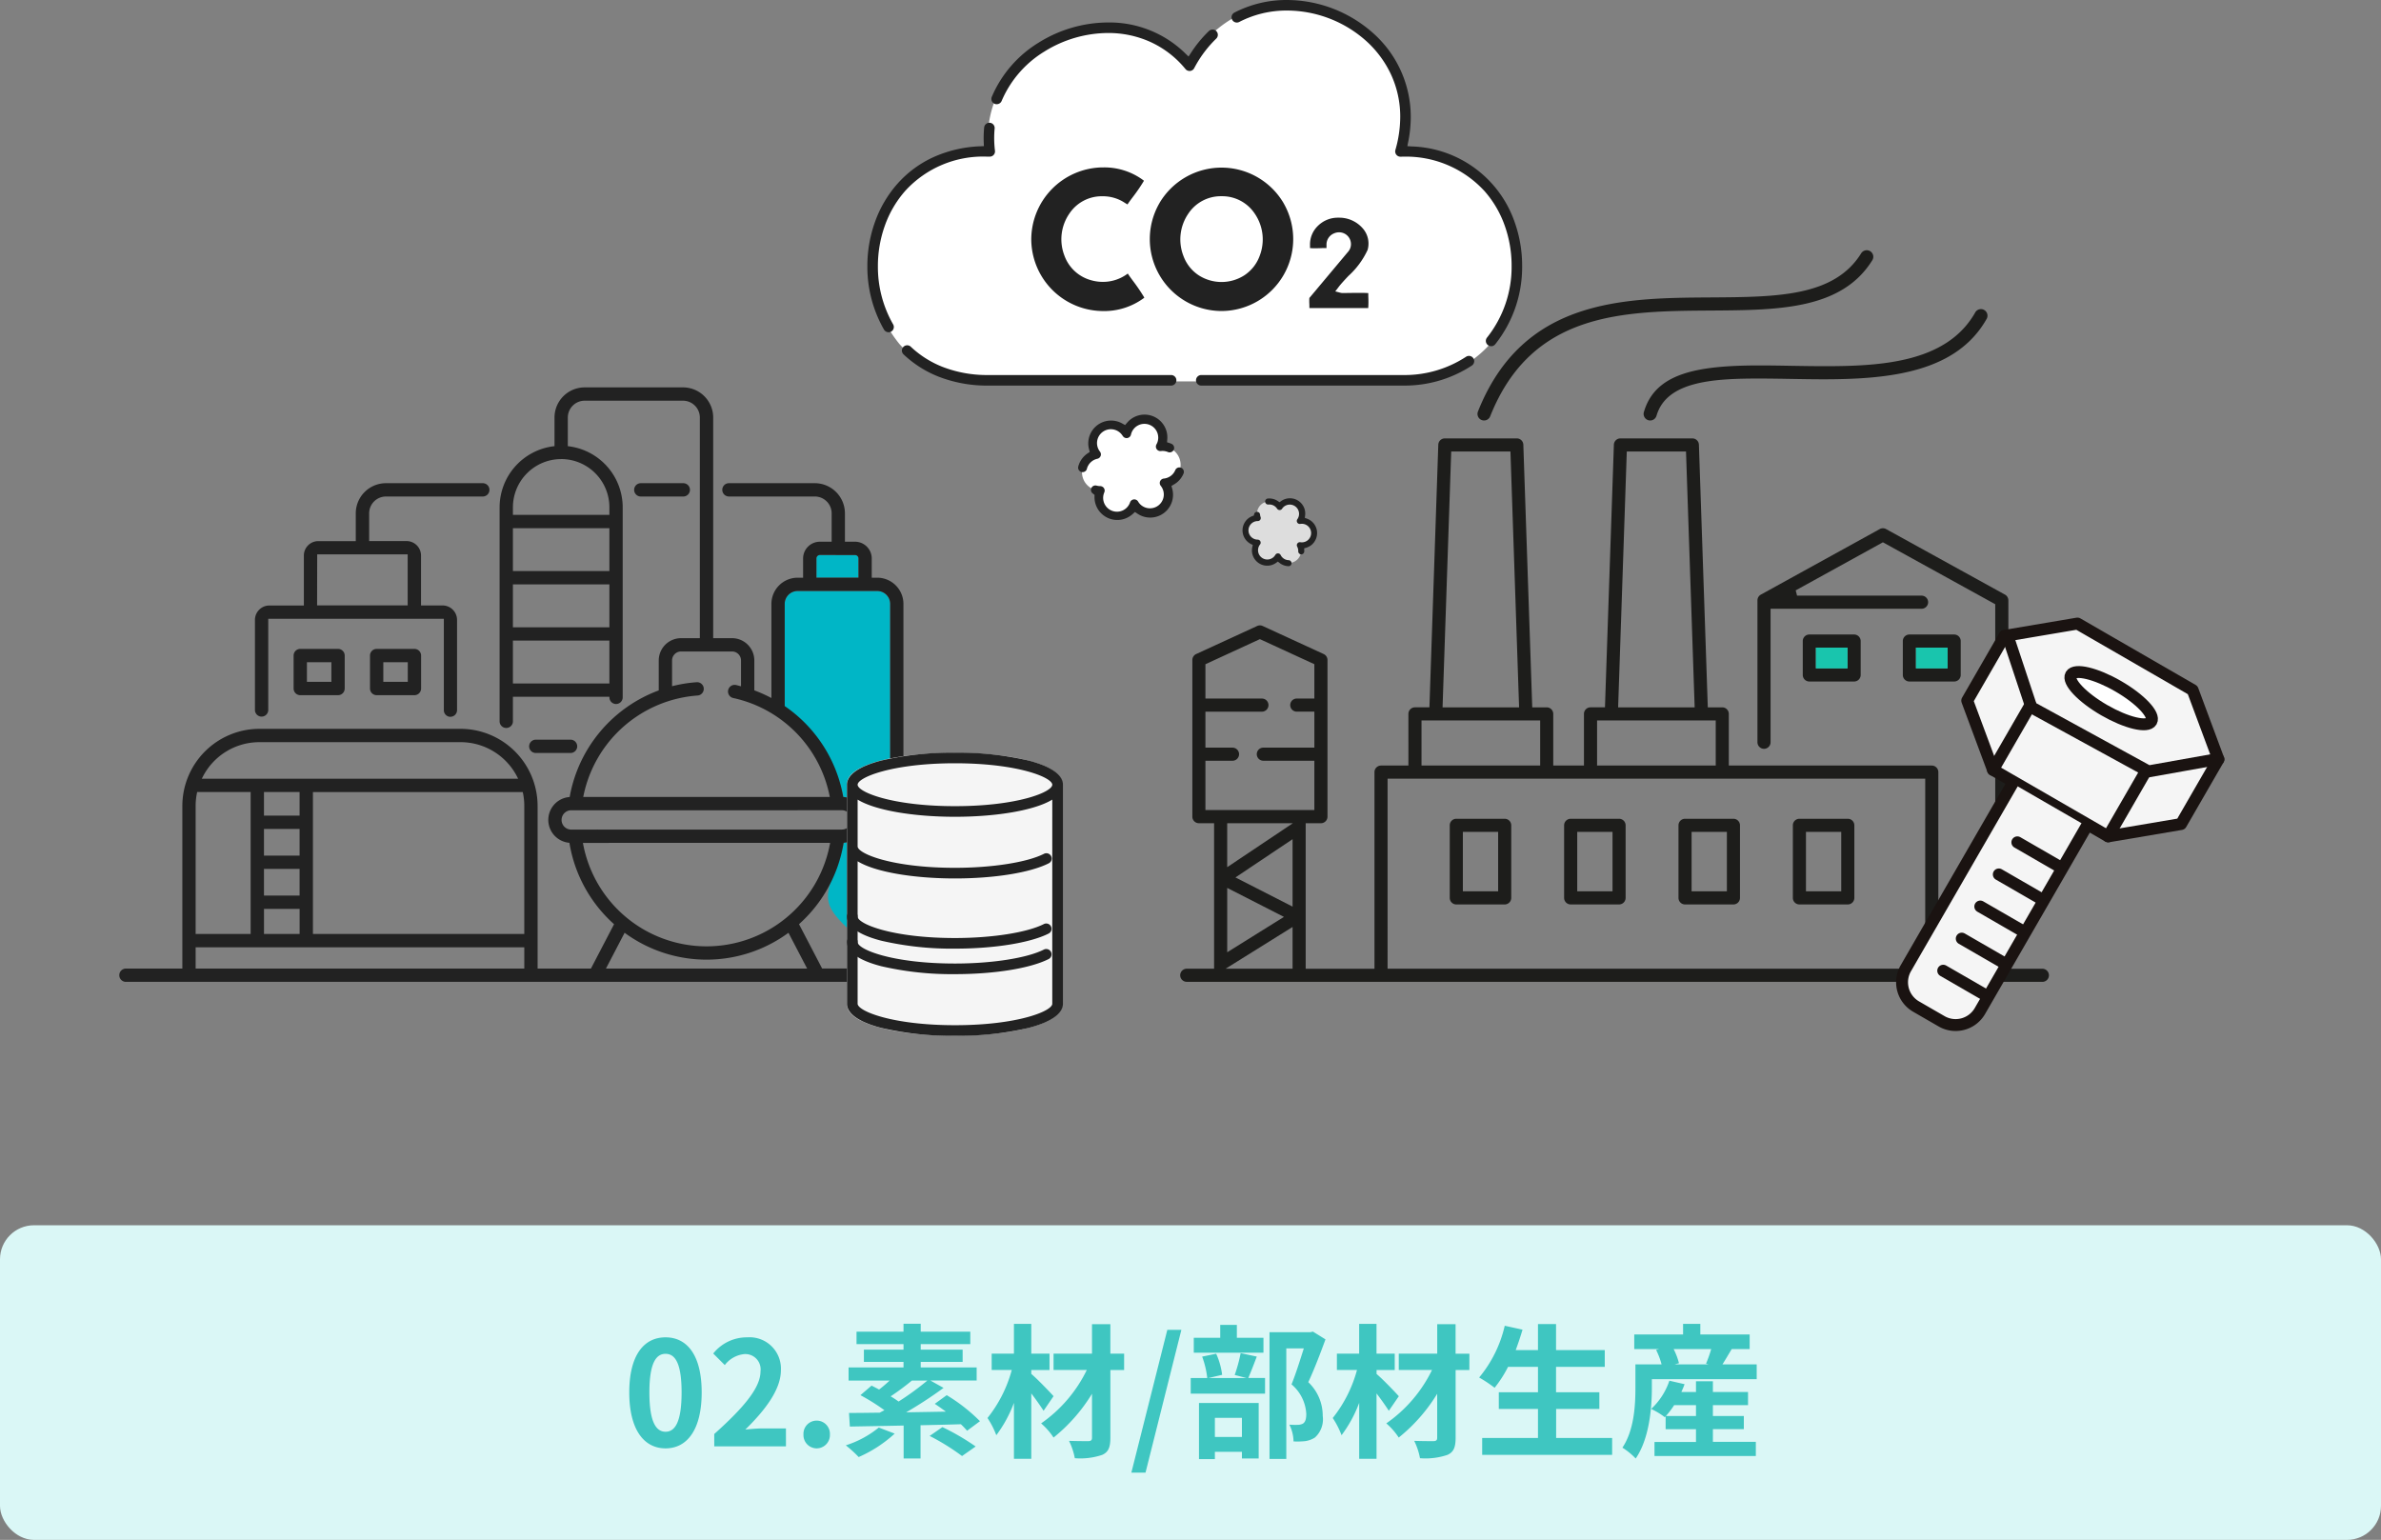 <svg xmlns="http://www.w3.org/2000/svg" xmlns:xlink="http://www.w3.org/1999/xlink" width="280" height="181.09" viewBox="0 0 280 181.09">
  <rect x="0" y="0" width="280" height="181.09" fill="#808080" stroke="none"/>
  <defs>
    <clipPath id="clip-path">
      <rect id="長方形_23180" data-name="長方形 23180" width="31.299" height="50.766" fill="#f5f5f5" stroke="#707070" stroke-width="1.4"/>
    </clipPath>
    <clipPath id="clip-path-2">
      <rect id="長方形_23181" data-name="長方形 23181" width="31.299" height="50.766" fill="#fff" stroke="#707070" stroke-width="1.4"/>
    </clipPath>
    <clipPath id="clip-path-3">
      <rect id="長方形_23230" data-name="長方形 23230" width="100.244" height="69.911" fill="none"/>
    </clipPath>
    <clipPath id="clip-path-4">
      <rect id="長方形_23285" data-name="長方形 23285" width="25.297" height="41.3" fill="#f5f5f5"/>
    </clipPath>
    <clipPath id="clip-path-5">
      <rect id="長方形_23286" data-name="長方形 23286" width="25.389" height="41.3" fill="none"/>
    </clipPath>
    <clipPath id="clip-path-6">
      <rect id="長方形_23231" data-name="長方形 23231" width="77" height="45.345" fill="none"/>
    </clipPath>
  </defs>
  <g id="グループ_65" data-name="グループ 65" transform="translate(-48 -2098.845)">
    <g id="グループ_63" data-name="グループ 63">
      <rect id="長方形_23172" data-name="長方形 23172" width="280" height="37" rx="4" transform="translate(48 2242.935)" fill="#daf7f6"/>
      <path id="パス_6101" data-name="パス 6101" d="M-62.059.238c2.567,0,4.25-2.244,4.25-6.579s-1.683-6.477-4.25-6.477-4.267,2.125-4.267,6.477C-66.326-2.006-64.626.238-62.059.238Zm0-1.955c-1.088,0-1.9-1.088-1.9-4.624,0-3.519.816-4.539,1.9-4.539s1.887,1.02,1.887,4.539C-60.172-2.805-60.971-1.717-62.059-1.717ZM-56.33,0h8.43V-2.108h-2.72c-.6,0-1.428.068-2.057.136,2.295-2.244,4.182-4.692,4.182-6.97a3.69,3.69,0,0,0-1.1-2.834,3.69,3.69,0,0,0-2.857-1.042,5.05,5.05,0,0,0-4,1.9l1.36,1.36a3.291,3.291,0,0,1,2.312-1.292,1.8,1.8,0,0,1,1.425.575,1.8,1.8,0,0,1,.462,1.465c0,1.938-2.023,4.3-5.44,7.361Zm12.036.238a1.566,1.566,0,0,0,1.13-.482,1.566,1.566,0,0,0,.434-1.15,1.556,1.556,0,0,0-.431-1.153,1.556,1.556,0,0,0-1.133-.479,1.552,1.552,0,0,0-1.123.485,1.552,1.552,0,0,0-.423,1.147,1.562,1.562,0,0,0,.427,1.145,1.562,1.562,0,0,0,1.12.487Zm7.31-2.448A11.806,11.806,0,0,1-40.86-.119a14.711,14.711,0,0,1,1.513,1.377A15.261,15.261,0,0,0-35.113-1.5Zm5.712-5.525A33.05,33.05,0,0,1-34.654-5.27a11.169,11.169,0,0,0-.935-.612,29.38,29.38,0,0,0,2.5-1.853Zm6.188,4.777a20.166,20.166,0,0,0-3.91-3.06L-30.4-5c.425.272.867.6,1.309.918L-33.766-4a49.134,49.134,0,0,0,4.4-2.873l-1.547-.867h5.44V-9.282h-6.579v-.646h4.93v-1.445h-4.93v-.646h5.831v-1.462h-5.831v-.935h-2.023v.935H-39.6v1.462h5.525v.646h-4.658v1.445h4.658v.646h-6.46v1.547h4.828c-.408.374-.833.748-1.241,1.054-.306-.17-.612-.323-.884-.459l-1.309,1.122A24.451,24.451,0,0,1-36.32-4.25c-.187.1-.374.187-.544.289-1.343.017-2.584.034-3.621.034l.1,1.6c1.717-.034,3.927-.068,6.324-.119V1.428h1.989v-3.91c1.564-.034,3.179-.068,4.743-.119a9.642,9.642,0,0,1,.731.765ZM-31-1.224a26.6,26.6,0,0,1,3.808,2.363l1.6-1.122A27.232,27.232,0,0,0-29.5-2.261ZM-16.431-5.9c-.374-.425-1.938-2.057-2.618-2.618v-.459h2.142V-10.9h-2.142v-3.5h-2.04v3.5h-2.618v1.921h2.363A15.5,15.5,0,0,1-24.2-3.332a9.88,9.88,0,0,1,1.037,2.023,15.071,15.071,0,0,0,2.074-3.808V1.462h2.04V-6.222c.561.731,1.1,1.5,1.445,2.04Zm8.3-5H-9.75v-3.468h-2.159V-10.9h-4.522v1.921h3.91A16.353,16.353,0,0,1-17.893-2.7a7.917,7.917,0,0,1,1.462,1.666,19.772,19.772,0,0,0,4.522-5.151V-1.02c0,.306-.119.391-.425.408-.289,0-1.343,0-2.278-.034a7.784,7.784,0,0,1,.68,2.04A8.028,8.028,0,0,0-10.7,1c.7-.323.952-.85.952-2.023V-8.976h1.615Zm.85,13.991h1.666L-1.4-13.7H-3.052ZM8.254-12.767H5.126V-14.28H3.171v1.513H.06v1.751H8.254ZM5.721-3.349v2.244H2.542V-3.349ZM.672,1.5h1.87V.646H5.721v.782H7.693V-5.1H.672Zm4.9-12.461a17.8,17.8,0,0,1-.7,2.567l1.377.357H1.794l1.6-.374a8.56,8.56,0,0,0-.7-2.482l-1.649.34a10.723,10.723,0,0,1,.6,2.516H-.3V-6.2H8.441V-8.041H6.469c.289-.663.646-1.581,1-2.516Zm8.5-2.533-.306.068h-4.8V1.479H10.94v-13H13c-.408,1.292-.952,3.026-1.445,4.233A4.882,4.882,0,0,1,13.289-3.82c0,.578-.1.969-.408,1.156a1.43,1.43,0,0,1-.629.136A9.4,9.4,0,0,1,11.3-2.55a4.507,4.507,0,0,1,.49,1.972,8.8,8.8,0,0,0,1.36-.034,2.86,2.86,0,0,0,1.156-.425,2.882,2.882,0,0,0,.918-2.533,5.427,5.427,0,0,0-1.7-3.978c.68-1.445,1.428-3.4,2.023-5.032Zm10.1,7.6c-.374-.425-1.938-2.057-2.618-2.618v-.459H23.69V-10.9H21.548v-3.5h-2.04v3.5H16.89v1.921h2.363A15.5,15.5,0,0,1,16.4-3.332a9.88,9.88,0,0,1,1.037,2.023,15.071,15.071,0,0,0,2.074-3.808V1.462h2.04V-6.222c.561.731,1.1,1.5,1.445,2.04Zm8.3-5H30.847v-3.468H28.688V-10.9H24.166v1.921h3.91A16.353,16.353,0,0,1,22.7-2.7a7.917,7.917,0,0,1,1.462,1.666,19.772,19.772,0,0,0,4.522-5.151V-1.02c0,.306-.119.391-.425.408-.289,0-1.343,0-2.278-.034a7.784,7.784,0,0,1,.68,2.04A8.028,8.028,0,0,0,29.9,1c.7-.323.952-.85.952-2.023V-8.976h1.615Zm10.2,9.911V-4.4h5.083V-6.358H42.662V-9.35h5.729v-1.972H42.662v-3.06H40.537v3.06H37.919c.289-.782.561-1.581.8-2.4l-2.091-.459a14.626,14.626,0,0,1-3.009,6.086,16.076,16.076,0,0,1,1.819,1.207,14.011,14.011,0,0,0,1.58-2.462h3.519v2.992H35.93V-4.4h4.607V-.986H33.975V1H49.257V-.986ZM55.582-3.57a9.995,9.995,0,0,0,.969-1.275h2.567V-3.57Zm5.525,1.547h3.638V-3.57H61.107V-4.845h4.131V-6.392H61.107V-7.65H59.118v1.258H57.4c.136-.306.272-.612.374-.918L55.99-7.718A8,8,0,0,1,53.848-4.4a8.891,8.891,0,0,1,1.6.969l.1-.1v1.513h3.57v1.5H54.239V1.139H66.156V-.527H61.107Zm-.2-9.418A14.468,14.468,0,0,1,60.3-9.724l.306.085h-4l.51-.136a7.6,7.6,0,0,0-.629-1.666Zm1.326,1.8c.323-.51.7-1.156,1.088-1.8h2.108v-1.717h-5.8V-14.4H57.6v1.241H51.859v1.717H54.8l-.374.1a8.692,8.692,0,0,1,.646,1.7H51.995V-6.9c0,2.023-.136,4.981-1.53,7.055A8.022,8.022,0,0,1,52.029,1.43c1.6-2.329,1.9-5.933,1.9-8.313V-7.9H66.257V-9.639Z" transform="translate(188.326 2268.935)" fill="#3fc6c1"/>
      <g id="グループ_8010" data-name="グループ 8010" transform="translate(-1232.212 -1827.715)">
        <g id="グループ_7945" data-name="グループ 7945" transform="translate(1418 3956)">
          <path id="パス_5096" data-name="パス 5096" d="M218.484,20.008a.771.771,0,0,1-.716-1.056C223.047,5.68,234.827,5.6,245.22,5.537c7.746-.05,14.436-.094,17.606-5.174a.771.771,0,1,1,1.308.816c-3.619,5.8-11.043,5.849-18.9,5.9-10.391.067-21.135.137-26.03,12.443a.768.768,0,0,1-.717.486" transform="translate(-181.752)" fill="#1d1d1b"/>
          <path id="パス_5097" data-name="パス 5097" d="M336.767,54.825a.78.78,0,0,1-.216-.031.772.772,0,0,1-.525-.955c1.326-4.569,6.2-5.487,13.628-5.487,1.2,0,2.442.022,3.647.043,1.317.022,2.666.046,3.985.046,6.847,0,14.428-.49,17.718-6.341a.771.771,0,0,1,1.343.756c-3.521,6.262-11.294,7.125-19.169,7.125-1.311,0-2.63-.023-3.9-.045-1.3-.022-2.527-.043-3.73-.043-5.448,0-10.865.338-12.037,4.377a.775.775,0,0,1-.74.556" transform="translate(-280.498 -34.817)" fill="#1d1d1b"/>
          <path id="パス_5098" data-name="パス 5098" d="M198.74,414.786a.772.772,0,0,1-.771-.771v-8.534a.772.772,0,0,1,.771-.771h5.69a.772.772,0,0,1,.771.771v8.534a.772.772,0,0,1-.771.771Zm.771-1.542h4.149v-6.993h-4.149Z" transform="translate(-165.27 -337.863)" fill="#1d1d1b"/>
          <path id="パス_5099" data-name="パス 5099" d="M280.166,414.786a.772.772,0,0,1-.771-.771v-8.534a.772.772,0,0,1,.771-.771h5.69a.772.772,0,0,1,.771.771v8.534a.772.772,0,0,1-.771.771Zm.771-1.542h4.149v-6.993h-4.149Z" transform="translate(-233.246 -337.863)" fill="#1d1d1b"/>
          <path id="パス_5100" data-name="パス 5100" d="M361.591,414.786a.772.772,0,0,1-.771-.771v-8.534a.772.772,0,0,1,.771-.771h5.69a.772.772,0,0,1,.771.771v8.534a.772.772,0,0,1-.771.771Zm.771-1.542h4.149v-6.993h-4.149Z" transform="translate(-301.222 -337.863)" fill="#1d1d1b"/>
          <path id="パス_5101" data-name="パス 5101" d="M443.017,414.786a.772.772,0,0,1-.771-.771v-8.534a.772.772,0,0,1,.771-.771h5.69a.772.772,0,0,1,.771.771v8.534a.772.772,0,0,1-.771.771Zm.771-1.542h4.149v-6.993h-4.149Z" transform="translate(-369.199 -337.863)" fill="#1d1d1b"/>
          <path id="パス_5102" data-name="パス 5102" d="M1.771,197.8a.771.771,0,0,1,0-1.542H4.987v-17.11H3.2a.772.772,0,0,1-.771-.771V159.953a.772.772,0,0,1,.448-.7l7.176-3.3a.771.771,0,0,1,.645,0l7.176,3.3a.773.773,0,0,1,.448.7v18.424a.772.772,0,0,1-.771.771H15.757v17.115h8.09V173.137a.772.772,0,0,1,.771-.771h3.219V166.29a.772.772,0,0,1,.771-.771h1.7l1.044-30.882a.768.768,0,0,1,.771-.745h8.459a.768.768,0,0,1,.771.745L42.4,165.52h1.7a.772.772,0,0,1,.771.771v6.075h3.61V166.29a.772.772,0,0,1,.771-.771h1.7L52,134.638a.768.768,0,0,1,.771-.745H61.23a.768.768,0,0,1,.77.745l1.045,30.882h1.7a.772.772,0,0,1,.771.771v6.075H89.385a.772.772,0,0,1,.771.771v23.127h6.691v-42.87l-13.21-7.283-10.255,5.654.16.62H88.185a.771.771,0,0,1,0,1.542H70.427v15.7a.771.771,0,0,1-1.542,0V152.938a.771.771,0,0,1,.4-.675l13.981-7.708a.77.77,0,0,1,.744,0l13.981,7.708a.771.771,0,0,1,.4.675v43.325h4a.771.771,0,1,1,0,1.542Zm23.618-1.542H88.614V173.907H25.388Zm-19.048,0h7.874v-4.909Zm.188-1.934,6.672-4.16-6.672-3.408Zm.969-8.8,6.717,3.431v-7.929Zm-.969-1.207,7.722-5.17H6.529ZM3.967,177.6H16.778v-5.8h-6a.771.771,0,1,1,0-1.542h6v-4.231H14.71a.771.771,0,1,1,0-1.542h2.068v-4.038L10.372,157.5l-6.405,2.949v4.038h6.645a.771.771,0,1,1,0,1.542H3.967v4.231H7.152a.771.771,0,1,1,0,1.542H3.967Zm46.058-5.241H63.978v-5.3H50.025Zm-20.646,0H43.332v-5.3H29.379ZM52.5,165.52h9l-1.017-30.085H53.518Zm-20.646,0h9l-1.017-30.085H32.871Z" transform="translate(0 -111.777)" fill="#1d1d1b"/>
          <path id="パス_5103" data-name="パス 5103" d="M450.081,279.047a.772.772,0,0,1-.771-.771V274.29a.772.772,0,0,1,.771-.771h5.268a.772.772,0,0,1,.771.771v3.987a.772.772,0,0,1-.771.771Zm.771-1.542h3.726V275.06h-3.726Z" transform="translate(-375.096 -228.341)" fill="#1d1d1b"/>
          <path id="パス_5104" data-name="パス 5104" d="M521.318,279.047a.772.772,0,0,1-.771-.771V274.29a.772.772,0,0,1,.771-.771h5.267a.772.772,0,0,1,.771.771v3.987a.772.772,0,0,1-.771.771Zm.771-1.542h3.726V275.06h-3.726Z" transform="translate(-434.567 -228.341)" fill="#1d1d1b"/>
          <path id="パス_5105" data-name="パス 5105" d="M450.852,277.506h3.726v-2.445h-3.726Z" transform="translate(-375.096 -228.341)" fill="#19c5ad"/>
          <path id="パス_5106" data-name="パス 5106" d="M522.089,277.506h3.726v-2.445h-3.726Z" transform="translate(-434.566 -228.341)" fill="#19c5ad"/>
        </g>
        <g id="グループ_7927" data-name="グループ 7927" transform="translate(1518.302 3994.996) rotate(30)">
          <g id="グループ_7924" data-name="グループ 7924">
            <g id="グループ_7923" data-name="グループ 7923" clip-path="url(#clip-path)">
              <path id="パス_5081" data-name="パス 5081" d="M25.339,14.075l6.693-5.537L25.339,3H9.693L3,8.537l6.693,5.537Z" transform="translate(-1.866 -1.866)" fill="#f5f5f5" stroke="#1a1311" stroke-linecap="round" stroke-linejoin="round" stroke-width="1.4"/>
              <path id="パス_5082" data-name="パス 5082" d="M3,17.652V26.44l6.693,5.538H25.339l6.693-5.538V17.652" transform="translate(-1.866 -10.981)" fill="#f5f5f5" stroke="#1a1311" stroke-linecap="round" stroke-linejoin="round" stroke-width="1.4"/>
            </g>
          </g>
          <line id="線_44" data-name="線 44" y1="8.789" transform="translate(7.827 12.208)" fill="none" stroke="#1a1311" stroke-linecap="round" stroke-linejoin="round" stroke-width="1.4"/>
          <line id="線_45" data-name="線 45" y1="8.789" transform="translate(23.472 12.208)" fill="none" stroke="#1a1311" stroke-linecap="round" stroke-linejoin="round" stroke-width="1.4"/>
          <g id="グループ_7926" data-name="グループ 7926">
            <g id="グループ_7925" data-name="グループ 7925" clip-path="url(#clip-path-2)">
              <path id="パス_5083" data-name="パス 5083" d="M38.161,56.169v25.1a3.3,3.3,0,0,1-3.3,3.3H31.4a3.3,3.3,0,0,1-3.3-3.3v-25.1" transform="translate(-17.483 -34.942)" fill="#f5f5f5" stroke="#1a1311" stroke-linecap="round" stroke-linejoin="round" stroke-width="1.4"/>
              <line id="線_46" data-name="線 46" x2="5.643" transform="translate(14.57 26.948)" fill="none" stroke="#1a1311" stroke-linecap="round" stroke-linejoin="round" stroke-width="1.4"/>
              <line id="線_47" data-name="線 47" x2="5.643" transform="translate(14.57 31.306)" fill="none" stroke="#1a1311" stroke-linecap="round" stroke-linejoin="round" stroke-width="1.4"/>
              <line id="線_48" data-name="線 48" x2="5.643" transform="translate(14.57 35.664)" fill="none" stroke="#1a1311" stroke-linecap="round" stroke-linejoin="round" stroke-width="1.4"/>
              <line id="線_49" data-name="線 49" x2="5.643" transform="translate(14.57 40.022)" fill="none" stroke="#1a1311" stroke-linecap="round" stroke-linejoin="round" stroke-width="1.4"/>
              <line id="線_50" data-name="線 50" x2="5.643" transform="translate(14.57 44.38)" fill="none" stroke="#1a1311" stroke-linecap="round" stroke-linejoin="round" stroke-width="1.4"/>
              <path id="パス_5084" data-name="パス 5084" d="M37.882,15.173c0,.9-2.444,1.63-5.46,1.63s-5.459-.729-5.459-1.63,2.444-1.629,5.459-1.629S37.882,14.273,37.882,15.173Z" transform="translate(-16.773 -8.425)" fill="#fff" stroke="#1a1311" stroke-linecap="round" stroke-linejoin="round" stroke-width="1.4"/>
            </g>
          </g>
        </g>
        <path id="パス_5107" data-name="パス 5107" d="M-4346.8,6407.99l2.7,8.136,13.773,7.54,8.5-1.516" transform="translate(5863.195 -2406.39)" fill="none" stroke="#1a1311" stroke-width="1.4"/>
        <g id="グループ_8008" data-name="グループ 8008" transform="translate(1294.212 3972.117)" clip-path="url(#clip-path-3)">
          <path id="パス_5412" data-name="パス 5412" d="M80.033,46.775l.019.1.1.011a2.7,2.7,0,0,1,.043,5.368l-.1.012-.017.1c-.2,1.213-1.748,4.4-1.819,6.034-.112,2.315,2.057,3.514,7.3,8.652V24.176a1.521,1.521,0,0,0-1.519-1.519H74.683a1.521,1.521,0,0,0-1.519,1.519v12.08C73.164,36.687,79.019,41.133,80.033,46.775ZM81.018,49.575ZM77.3,18.426a.406.406,0,0,0-.406.406v2.26h4.942v-2.26a.406.406,0,0,0-.406-.406Z" transform="translate(5.116 1.288)" fill="#00b6c6"/>
          <path id="パス_5406" data-name="パス 5406" d="M.783,69.911a.783.783,0,0,1,0-1.565h6.66V49.222a9.079,9.079,0,0,1,9.069-9.069h23.64a9.079,9.079,0,0,1,9.069,9.069V68.346h6.271l2.719-5.216-.079-.072a16.347,16.347,0,0,1-5.153-9.4l-.017-.1-.1-.012a2.7,2.7,0,0,1,.031-5.366l.1-.011.018-.1a16.418,16.418,0,0,1,10.367-12.4l.089-.034v-3.52a2.627,2.627,0,0,1,2.624-2.624H68.3V3.545a1.982,1.982,0,0,0-1.979-1.979H54.753a1.982,1.982,0,0,0-1.979,1.979V6.913l.121.015A7.244,7.244,0,0,1,59.228,14.1V36.45a.78.78,0,0,1-1.558.06l-.01-.128H46.318v2.86a.783.783,0,1,1-1.565,0V14.1a7.244,7.244,0,0,1,6.334-7.175l.121-.015V3.545A3.549,3.549,0,0,1,54.753,0H66.325A3.549,3.549,0,0,1,69.87,3.545V29.49h2.213a2.627,2.627,0,0,1,2.624,2.624v3.517l.09.033a16.385,16.385,0,0,1,10.351,12.4l.019.1.1.011a2.7,2.7,0,0,1,.043,5.368l-.1.012-.017.1a16.349,16.349,0,0,1-5.151,9.4l-.079.072,2.718,5.214h8V25.464a1.521,1.521,0,0,0-1.519-1.519H79.8a1.521,1.521,0,0,0-1.519,1.519v12.08a.783.783,0,1,1-1.565,0V25.464A3.088,3.088,0,0,1,79.8,22.38h.643V20.12a1.973,1.973,0,0,1,1.971-1.971H83.8V14.811a1.982,1.982,0,0,0-1.979-1.98H71.75a.783.783,0,1,1,0-1.565H81.817a3.549,3.549,0,0,1,3.545,3.545v3.337h1.182a1.973,1.973,0,0,1,1.971,1.971v2.26h.643a3.088,3.088,0,0,1,3.084,3.084V68.346h7.22a.783.783,0,1,1,0,1.565Zm56.475-1.565H80.916l-2.194-4.208-.129.093a16.268,16.268,0,0,1-19.011,0l-.129-.093Zm-48.25,0H47.656v-2.5H9.007ZM54.58,53.728a14.766,14.766,0,0,0,29.011,0l.031-.164H56.275a.783.783,0,1,1,0-1.565H85a1.136,1.136,0,1,0,0-2.272H77.968a.783.783,0,0,1,0-1.565h5.616L83.55,48A14.751,14.751,0,0,0,72.228,36.531a.783.783,0,0,1,.166-1.548.8.8,0,0,1,.165.018c.079.017.157.039.235.06l.177.047.171.042V32.115a1.06,1.06,0,0,0-1.059-1.059H66.092a1.06,1.06,0,0,0-1.059,1.059v3.027L65.2,35.1a16.191,16.191,0,0,1,2.738-.429h.057a.783.783,0,0,1,.051,1.563A14.793,14.793,0,0,0,54.621,48l-.034.166h25.18a.783.783,0,0,1,0,1.565H53.176a1.136,1.136,0,1,0,0,2.272h4.4a.783.783,0,0,1,0,1.565H54.549ZM22.8,64.279H47.655V49.222A7.522,7.522,0,0,0,47.5,47.7l-.023-.111H22.8Zm-5.755,0h4.19V61.326h-4.19ZM9.164,47.694a7.515,7.515,0,0,0-.157,1.528V64.279h6.468V47.584H9.187Zm7.877,12.067h4.19V56.625h-4.19Zm0-4.7h4.19V51.924h-4.19Zm0-4.7h4.19V47.584h-4.19Zm-.53-8.64a7.479,7.479,0,0,0-6.679,4.1l-.1.2h37.2l-.1-.2a7.479,7.479,0,0,0-6.679-4.1Zm29.807-6.9H57.663V29.776H46.318Zm0-6.609H57.663V23.167H46.318Zm36.1-8.5a.406.406,0,0,0-.406.406v2.26h4.942V20.12a.406.406,0,0,0-.406-.406ZM46.318,21.6H57.663V16.558H46.318ZM51.991,8.431A5.679,5.679,0,0,0,46.318,14.1v.889H57.663V14.1A5.679,5.679,0,0,0,51.99,8.428" fill="#222"/>
          <path id="パス_5407" data-name="パス 5407" d="M350.171,301.544a.783.783,0,1,1,0-1.565h4.087a.783.783,0,0,1,0,1.565Z" transform="translate(-301.135 -258.55)" fill="#222"/>
          <path id="パス_5408" data-name="パス 5408" d="M138.712,109.055a.783.783,0,0,1-.783-.783V97.524H117.281v10.749a.783.783,0,0,1-1.565,0V97.662a1.7,1.7,0,0,1,1.7-1.7h4.052V90.09a1.7,1.7,0,0,1,1.7-1.7h4.405V85.124a3.549,3.549,0,0,1,3.545-3.545h11.364a.783.783,0,1,1,0,1.565H131.125a1.982,1.982,0,0,0-1.979,1.98v3.262h4.4a1.7,1.7,0,0,1,1.7,1.7v5.869h2.537a1.705,1.705,0,0,1,1.7,1.7v10.61a.783.783,0,0,1-.783.783m-15.675-13.1h10.652v-6H123.037Z" transform="translate(-99.735 -70.312)" fill="#222"/>
          <path id="パス_5409" data-name="パス 5409" d="M149.4,228.128a.783.783,0,0,1-.783-.783v-3.877a.783.783,0,0,1,.783-.783h4.443a.783.783,0,0,1,.783.783v3.877a.784.784,0,0,1-.783.783Zm.783-1.565h2.877v-2.311h-2.877Z" transform="translate(-128.089 -191.932)" fill="#222"/>
          <path id="パス_5410" data-name="パス 5410" d="M214.465,228.128a.783.783,0,0,1-.783-.783v-3.877a.783.783,0,0,1,.783-.783h4.443a.783.783,0,0,1,.783.783v3.877a.783.783,0,0,1-.783.783Zm.783-1.565h2.878v-2.311h-2.878Z" transform="translate(-184.171 -191.932)" fill="#222"/>
          <path id="パス_5411" data-name="パス 5411" d="M439.19,83.144a.783.783,0,0,1,0-1.565h5.053a.783.783,0,0,1,0,1.565Z" transform="translate(-377.861 -70.312)" fill="#222"/>
        </g>
        <g id="グループ_21581" data-name="グループ 21581" transform="translate(370.817 -1016.341)">
          <g id="マスクグループ_21555" data-name="マスクグループ 21555" transform="translate(1009 5027.413)" clip-path="url(#clip-path-4)">
            <path id="パス_6059" data-name="パス 6059" d="M25.3,7.673C25.3,5.262,18.933,4,12.648,4S0,5.262,0,7.673V7.68H0V33.619H0C0,36.039,6.362,37.3,12.648,37.3S25.3,36.039,25.3,33.627h0V7.673M12.648,5.017,1.016,33.627h0" transform="translate(0.001)" fill="#f5f5f5"/>
            <path id="パス_6060" data-name="パス 6060" d="M12.648,219.873c4.643,0,8.869-.679,11.029-1.772a.509.509,0,1,0-.459-.908c-2,1.01-6.145,1.663-10.57,1.663-7.1,0-11.631-1.573-11.631-2.656A.509.509,0,0,0,0,216.2c0,2.411,6.363,3.673,12.648,3.673" transform="translate(0 -189.891)" fill="#fff"/>
          </g>
          <g id="グループ_21557" data-name="グループ 21557" transform="translate(1009 5027.413)">
            <g id="グループ_21556" data-name="グループ 21556" clip-path="url(#clip-path-5)">
              <path id="パス_6062" data-name="パス 6062" d="M12.695,37.3a36.622,36.622,0,0,1-8.661-.931C1.395,35.685,0,34.7,0,33.53V7.769C.007,6.592,1.4,5.614,4.033,4.931A36.615,36.615,0,0,1,12.7,4a36.615,36.615,0,0,1,8.661.931c2.639.685,4.033,1.667,4.033,2.84V33.534c-.01,1.176-1.4,2.153-4.033,2.836a36.622,36.622,0,0,1-8.661.931M1.249,33.532c.035.868,4.072,2.519,11.446,2.519,7.406,0,11.445-1.666,11.445-2.521V9.521c-1.992,1.232-6.433,2.02-11.445,2.02S3.242,10.752,1.25,9.521v5.5c0,.856,4.04,2.522,11.445,2.522,4.383,0,8.486-.644,10.455-1.64a.625.625,0,1,1,.564,1.115c-2.163,1.095-6.385,1.775-11.019,1.775-5.013,0-9.453-.788-11.445-2.02ZM12.695,5.249C5.289,5.249,1.25,6.915,1.25,7.771s4.04,2.521,11.445,2.521S24.14,8.626,24.14,7.771,20.1,5.249,12.695,5.249" fill="#222"/>
              <path id="パス_6063" data-name="パス 6063" d="M12.695,220.086a36.616,36.616,0,0,1-8.661-.931C1.395,218.471,0,217.489,0,216.316a.625.625,0,1,1,1.249,0c0,.856,4.04,2.522,11.445,2.522,4.382,0,8.486-.644,10.455-1.64a.624.624,0,0,1,.564,1.114c-2.163,1.095-6.386,1.775-11.019,1.775" transform="translate(0 -190.039)" fill="#222"/>
              <path id="パス_6081" data-name="パス 6081" d="M12.695,220.086a36.616,36.616,0,0,1-8.661-.931C1.395,218.471,0,217.489,0,216.316a.625.625,0,1,1,1.249,0c0,.856,4.04,2.522,11.445,2.522,4.382,0,8.486-.644,10.455-1.64a.624.624,0,0,1,.564,1.114c-2.163,1.095-6.386,1.775-11.019,1.775" transform="translate(0 -193.039)" fill="#222"/>
            </g>
          </g>
        </g>
      </g>
      <g id="グループ_8016" data-name="グループ 8016" transform="translate(-834 -2024.655)">
        <g id="グループ_8011" data-name="グループ 8011" transform="translate(984 4123.5)">
          <g id="グループ_8011-2" data-name="グループ 8011" clip-path="url(#clip-path-6)">
            <path id="パス_5413" data-name="パス 5413" d="M21.3,52.13h-.144A13.282,13.282,0,0,1,11.05,47.742a14.488,14.488,0,0,1,.173-18.575,13.129,13.129,0,0,1,10.1-4.2h.2a12.351,12.351,0,0,1,.524-5.263,12.483,12.483,0,0,1,2.543-4.386,14.83,14.83,0,0,1,10.959-4.9,12.327,12.327,0,0,1,9.571,4.366,13.4,13.4,0,0,1,5.034-5.3,12.9,12.9,0,0,1,6.48-1.706,14.643,14.643,0,0,1,11.512,5.656,12.426,12.426,0,0,1,2.32,5.237,13.921,13.921,0,0,1-.334,6.294h.252a13.245,13.245,0,0,1,10.05,4.333,14.462,14.462,0,0,1,0,18.51,13.233,13.233,0,0,1-10.05,4.327Z" transform="translate(-7.272 -7.278)" fill="#fff"/>
            <path id="パス_5414" data-name="パス 5414" d="M609.688,663.107a.62.62,0,1,1,0-1.24h23.844a13.186,13.186,0,0,0,7.286-2.145.617.617,0,0,1,.346-.106.628.628,0,0,1,.119.011.62.62,0,0,1,.229,1.122,14.4,14.4,0,0,1-7.967,2.357Z" transform="translate(-570.421 -617.762)" fill="#222"/>
            <path id="パス_5415" data-name="パス 5415" d="M73.836,644.694a15.674,15.674,0,0,1-5.485-1.047,12.851,12.851,0,0,1-4.133-2.622.62.62,0,1,1,.853-.9,11.616,11.616,0,0,0,3.736,2.369,14.435,14.435,0,0,0,5.041.959H95.683a.62.62,0,0,1,0,1.24Z" transform="translate(-59.963 -599.349)" fill="#222"/>
            <path id="パス_5416" data-name="パス 5416" d="M705.491,40.71a.62.62,0,0,1-.479-1.012,13.336,13.336,0,0,0,2.889-8.441,13.993,13.993,0,0,0-.793-4.682A12.384,12.384,0,0,0,704.74,22.5a12.515,12.515,0,0,0-9.489-4.079h-.011c-.094,0-.193,0-.288.007h-.117a.62.62,0,0,1-.6-.791,14.129,14.129,0,0,0,.569-3.888,11.763,11.763,0,0,0-1.136-5.1,12.308,12.308,0,0,0-3-3.948A14.035,14.035,0,0,0,681.5,1.24a12.08,12.08,0,0,0-5.626,1.342.612.612,0,0,1-.285.07.62.62,0,0,1-.288-1.17A13.307,13.307,0,0,1,681.5,0a15.292,15.292,0,0,1,9.982,3.778,13.159,13.159,0,0,1,4.56,9.975,14.9,14.9,0,0,1-.3,2.934l-.1.5.506.034a13.234,13.234,0,0,1,12.128,8.944,15.229,15.229,0,0,1,.864,5.1,14.577,14.577,0,0,1-3.168,9.225.618.618,0,0,1-.481.228" transform="translate(-632.14)" fill="#222"/>
            <path id="パス_5417" data-name="パス 5417" d="M2.495,252.23a.622.622,0,0,1-.537-.308A14.843,14.843,0,0,1,0,244.458,15.328,15.328,0,0,1,.882,239.3a13.7,13.7,0,0,1,2.649-4.525,12.691,12.691,0,0,1,4.413-3.213,14.771,14.771,0,0,1,5.317-1.2l.441-.02-.017-.441c-.006-.171-.01-.343-.01-.511,0-.413.02-.828.058-1.233a.617.617,0,0,1,.617-.561h.059a.621.621,0,0,1,.558.676c-.035.367-.053.743-.053,1.115a12.477,12.477,0,0,0,.092,1.5.62.62,0,0,1-.155.49.612.612,0,0,1-.46.2h-.342A12.388,12.388,0,0,0,4.458,235.6a12.475,12.475,0,0,0-2.409,4.118,14.1,14.1,0,0,0-.81,4.743,13.6,13.6,0,0,0,1.79,6.84.62.62,0,0,1-.535.932Z" transform="translate(0 -213.158)" fill="#222"/>
            <path id="パス_5418" data-name="パス 5418" d="M230.421,51.262a.62.62,0,0,1-.572-.857,13.8,13.8,0,0,1,5.529-6.393A15.515,15.515,0,0,1,243.5,41.65a12.755,12.755,0,0,1,9.1,3.627l.387.378.3-.453a14.44,14.44,0,0,1,2.1-2.547.625.625,0,0,1,.429-.172h.012a.62.62,0,0,1,.417,1.067,13.668,13.668,0,0,0-2.591,3.476.619.619,0,0,1-.485.326h-.063a.617.617,0,0,1-.478-.226,11.452,11.452,0,0,0-4.206-3.223,12,12,0,0,0-4.91-1.015,14.26,14.26,0,0,0-7.46,2.172,12.572,12.572,0,0,0-5.041,5.816.618.618,0,0,1-.573.383" transform="translate(-215.22 -39.007)" fill="#222"/>
            <path id="パス_5419" data-name="パス 5419" d="M312.024,327.177a8.469,8.469,0,0,1-8.28-8.418v-.019a8.49,8.49,0,0,1,8.29-8.452h.14a7.707,7.707,0,0,1,4.738,1.5l.078.065-.047.091a20.326,20.326,0,0,1-1.3,1.886c-.281.376-.43.578-.517.711l-.065.1-.1-.059c-.064-.036-.135-.079-.194-.115a4.644,4.644,0,0,0-2.56-.787h-.194a4.564,4.564,0,0,0-3.786,2.034,5.325,5.325,0,0,0-.582,4.955,4.627,4.627,0,0,0,3.117,2.88,5,5,0,0,0,1.4.2,4.848,4.848,0,0,0,2.825-.9l.108-.078.073.111c.086.132.225.322.5.7a21.973,21.973,0,0,1,1.321,1.932l.048.092-.081.065a7.864,7.864,0,0,1-4.778,1.51h-.149" transform="translate(-284.469 -290.6)" fill="#222"/>
            <path id="パス_5420" data-name="パス 5420" d="M531.4,327.528a8.457,8.457,0,0,1-7.227-12.692v-.006a8.47,8.47,0,0,1,14.589,0v.006a8.456,8.456,0,0,1-7.242,12.691h-.12Zm-.023-13.5a4.581,4.581,0,0,0-3.8,2.031,5.365,5.365,0,0,0-.588,4.991,4.622,4.622,0,0,0,1.831,2.3,4.97,4.97,0,0,0,5.3,0,4.624,4.624,0,0,0,1.833-2.3,5.363,5.363,0,0,0-.588-4.991,4.586,4.586,0,0,0-3.8-2.031h-.191" transform="translate(-489.821 -290.953)" fill="#222"/>
            <path id="パス_5421" data-name="パス 5421" d="M819.031,414.033V413.9c0-.09,0-.207-.006-.351a6.077,6.077,0,0,1,0-.661v-.038l4.5-5.372a1.489,1.489,0,0,0,.319-.51,1.393,1.393,0,0,0-1.315-1.847,1.509,1.509,0,0,0-.618.135,1.414,1.414,0,0,0-.868,1.292v.426h-.214c-.112,0-.258,0-.451.011-.17.005-.443.014-.7.014a4.146,4.146,0,0,1-.455-.014l-.119-.01v-.145a2.1,2.1,0,0,0,0-.233v-.008a3.027,3.027,0,0,1,.911-2.207,3.325,3.325,0,0,1,2.333-.98h.207a3.659,3.659,0,0,1,2.814,1.33,2.709,2.709,0,0,1,.518,2.427v.014a9.564,9.564,0,0,1-2.278,3.092c-.438.467-.851.909-1.13,1.275l-.408.535.653.165a1.217,1.217,0,0,0,.318.021c.131,0,.317,0,.636-.007.289,0,.727-.011,1.16-.011.452,0,.788.007,1,.022l.119.008v.119c0,.1,0,.232.008.421a10.857,10.857,0,0,1-.007,1.108l-.012.114Z" transform="translate(-767.05 -377.803)" fill="#222"/>
          </g>
        </g>
        <path id="パス_5422" data-name="パス 5422" d="M9.648,7.605a2.153,2.153,0,1,0-.226-4.244l.028-.042A2.154,2.154,0,0,0,5.828.989c-.026.041-.05.082-.074.124A2.153,2.153,0,0,0,2.042,3.244a2.153,2.153,0,0,0,.2,4.3l-.072.1A2.156,2.156,0,0,0,5.8,9.98a2.191,2.191,0,0,0,.123-.218A2.153,2.153,0,1,0,9.648,7.6" transform="translate(1007.585 4181.741) rotate(-66)" fill="#fff"/>
        <path id="パス_5428" data-name="パス 5428" d="M6.474,5.1a1.445,1.445,0,1,0-.152-2.848l.019-.028A1.445,1.445,0,0,0,3.911.663c-.018.027-.034.055-.049.083A1.445,1.445,0,0,0,1.37,2.177a1.445,1.445,0,1,0,.138,2.886c-.017.023-.033.046-.048.07A1.446,1.446,0,1,0,3.89,6.7a1.471,1.471,0,0,0,.082-.146A1.447,1.447,0,0,0,6.474,5.1" transform="translate(1028.66 4182.179) rotate(3)" fill="#ddd"/>
        <path id="パス_5423" data-name="パス 5423" d="M8.4,9.208a.527.527,0,0,0-.03-1.053,1.627,1.627,0,0,1-1.463-.827.527.527,0,0,0-.932.026,1.626,1.626,0,1,1-2.829-1.6c.014-.022.032-.048.054-.079a.527.527,0,0,0-.449-.837A1.626,1.626,0,1,1,2.6,1.594.527.527,0,0,0,3.052.858,1.643,1.643,0,0,1,2.934.449.525.525,0,0,0,1.9.418L1.846.66l-.228.1A2.679,2.679,0,0,0,1.23,5.474a2.724,2.724,0,0,0,.362.2l.341.152-.063.368A2.682,2.682,0,0,0,6.19,8.737L6.474,8.5l.3.211.1.07A2.667,2.667,0,0,0,8.4,9.208" transform="translate(1009.359 4183.107) rotate(-66)" fill="#222"/>
        <path id="パス_5429" data-name="パス 5429" d="M5.637,6.179a.354.354,0,0,0-.021-.707,1.092,1.092,0,0,1-.982-.555.354.354,0,0,0-.626.017,1.091,1.091,0,1,1-1.9-1.07l.036-.053a.354.354,0,0,0-.3-.562,1.091,1.091,0,0,1-.1-2.18.354.354,0,0,0,.3-.494A1.1,1.1,0,0,1,1.969.3a.354.354,0,0,0-.7-.02L1.239.443,1.086.509a1.8,1.8,0,0,0-.26,3.163,1.828,1.828,0,0,0,.243.131l.229.1-.042.247a1.8,1.8,0,0,0,2.9,1.707l.19-.153.2.141.069.047a1.79,1.79,0,0,0,1.025.285" transform="translate(1028.231 4183.62) rotate(3)" fill="#222"/>
        <path id="パス_5424" data-name="パス 5424" d="M8.991,7.442A2.682,2.682,0,0,0,7.5,3.423L7.13,3.311l.035-.391c.007-.078.01-.158.01-.237A2.682,2.682,0,0,0,2.819.587L2.555.8,2.267.622A2.674,2.674,0,0,0,.443.264.527.527,0,0,0,.526,1.312.541.541,0,0,0,.611,1.3a1.627,1.627,0,0,1,1.573.646.527.527,0,0,0,.887-.056c.022-.04.04-.071.056-.095a1.627,1.627,0,1,1,2.74,1.754L5.839,3.6a.527.527,0,0,0,.551.8,1.623,1.623,0,1,1,.35,3.215,1.6,1.6,0,0,1-.176-.01.533.533,0,0,0-.058,0,.527.527,0,0,0-.452.8,1.64,1.64,0,0,1,.228.8.529.529,0,0,0,.527.517h.01a.527.527,0,0,0,.517-.537,1.16,1.16,0,0,0-.009-.176L7.292,8.64l.349-.124a2.652,2.652,0,0,0,1.35-1.074" transform="translate(1008.382 4178.654) rotate(-66)" fill="#222"/>
        <path id="パス_5430" data-name="パス 5430" d="M6.033,4.994a1.8,1.8,0,0,0-1-2.7l-.252-.076L4.8,1.956c0-.052.007-.106.007-.159a1.8,1.8,0,0,0-2.92-1.4L1.715.536,1.521.418A1.794,1.794,0,0,0,.3.177a.354.354,0,0,0,.056.7.363.363,0,0,0,.057,0,1.092,1.092,0,0,1,1.056.433.354.354,0,0,0,.595-.037c.015-.027.027-.047.038-.064A1.091,1.091,0,0,1,3.937,2.385l-.019.028a.354.354,0,0,0,.37.542,1.092,1.092,0,1,1,.235,2.158A1.071,1.071,0,0,1,4.4,5.105H4.361a.354.354,0,0,0-.3.534,1.1,1.1,0,0,1,.153.539.355.355,0,0,0,.353.347h.007a.354.354,0,0,0,.347-.36.778.778,0,0,0-.006-.118L4.893,5.8l.234-.083A1.779,1.779,0,0,0,6.033,5" transform="translate(1030.785 4181.937) rotate(3)" fill="#222"/>
      </g>
    </g>
  </g>
</svg>
